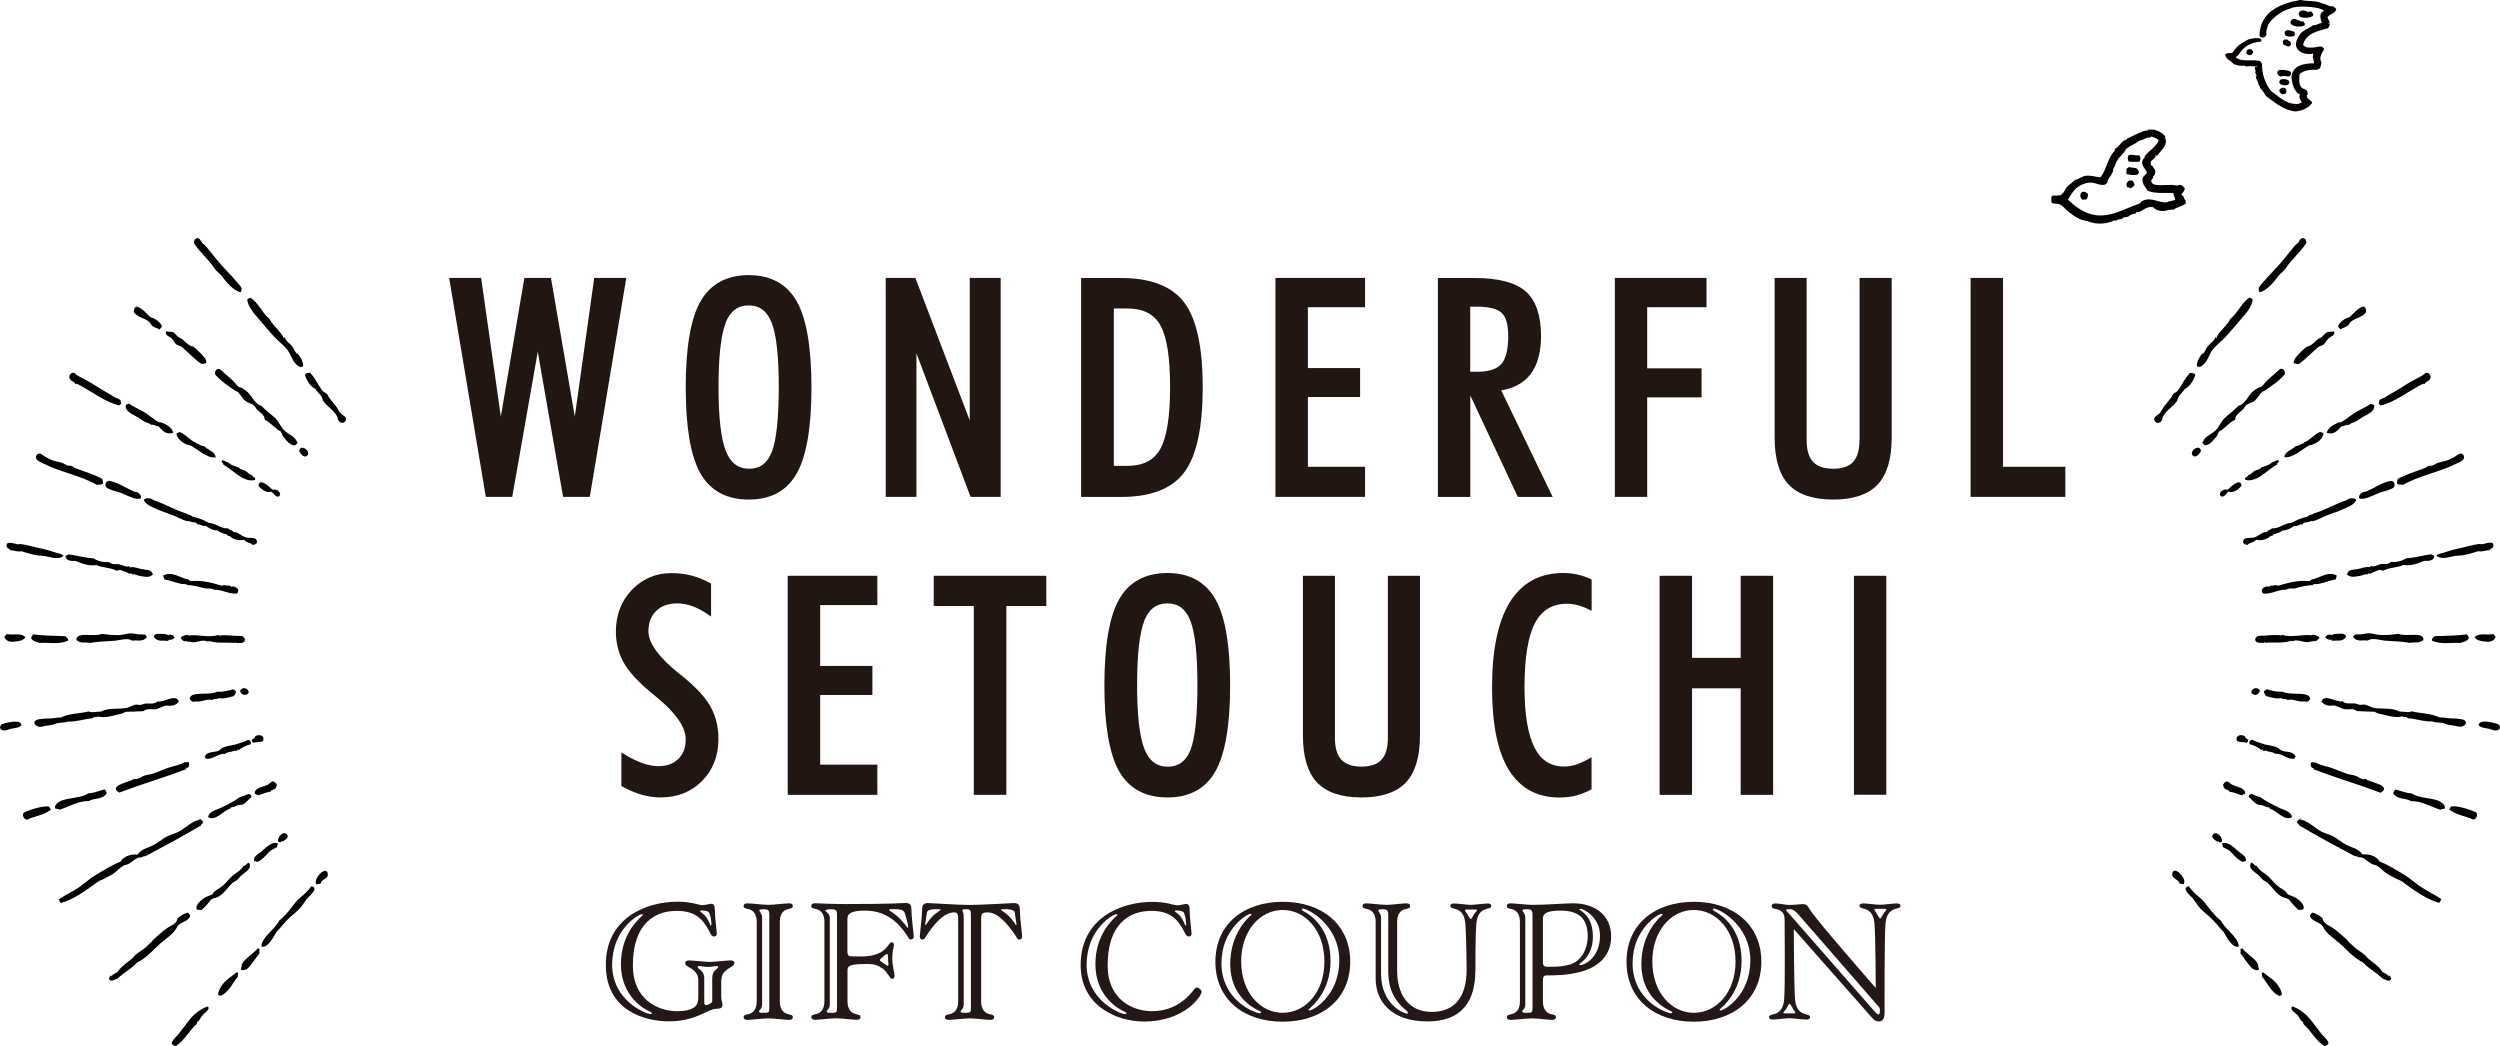 <?xml version="1.0" encoding="UTF-8"?>
<svg id="_レイヤー_2" data-name="レイヤー 2" xmlns="http://www.w3.org/2000/svg" viewBox="0 0 278.14 116.38">
  <defs>
    <style>
      .cls-1 {
        fill: #231815;
      }

      .cls-2 {
        fill: #221613;
      }

      .cls-3 {
        isolation: isolate;
      }

      .cls-4 {
        fill: #040000;
        fill-rule: evenodd;
      }
    </style>
  </defs>
  <g id="_レイヤー_1-2" data-name="レイヤー 1">
    <g>
      <g id="GIFT_COUPON" data-name="GIFT COUPON" class="cls-3">
        <g class="cls-3">
          <path class="cls-1" d="M80.24,109.06v1.83c0,.49.14.6.14.9,0,.36-.26.44-.65.44-1.01,0-2.22,1.4-5.32,1.4-2.85,0-7.01-1.3-7.01-6.28,0-5.27,4.54-7.03,7.97-7.03,1.65,0,2.34.38,2.76.38s.77-.15,1.01-.15.39.19.39.65c0,.87.22,2.42.22,2.7,0,.22-.17.29-.32.29-.26,0-.39-.32-.53-.6-.75-1.45-1.67-2.25-3.63-2.25-2.29,0-4.86,1.28-4.86,6.09,0,3.75,2.78,5.07,4.91,5.07,2.3,0,2.37-.92,2.37-1.6v-1.83c0-.68-.36-1.09-.97-1.42-.36-.19-.49-.32-.49-.51,0-.17.15-.29.41-.29.41,0,1.79.17,2.34.17s1.91-.17,2.32-.17c.26,0,.41.12.41.29,0,.19-.15.31-.49.51-.63.39-.96.73-.96,1.42ZM68.1,107.29c0,4.09,3.82,5.53,4.25,5.53.12,0,.17-.03.17-.1,0-.05-.05-.08-.15-.14-.63-.27-3.29-1.67-3.29-5.31,0-3.17,1.79-4.86,2.3-5.32.08-.09.14-.12.14-.17s-.03-.07-.12-.07c-.36,0-3.29,1.69-3.29,5.58ZM78.35,111.52c0,.19.07.31.19.31.24,0,.7-.26.7-.41v-2.61c0-.92.67-1.01.67-1.21,0-.07-.05-.12-.22-.12-.19,0-.58.1-.92.1s-.77-.1-1.01-.1c-.08,0-.14.03-.14.12,0,.26.73.29.73,1.23v2.7ZM78.16,101.29c-.15,0-.27.02-.27.07,0,.12.39.22.75.78.32.51.38.84.44.84.03,0,.07-.03.07-.15,0-.38-.12-1.13-.31-1.36-.08-.09-.46-.17-.68-.17Z"/>
          <path class="cls-1" d="M84.19,102.55c0-.68-.27-1.3-.97-1.42-.39-.07-.49-.15-.49-.34,0-.17.15-.29.41-.29.41,0,1.79.17,2.34.17s1.91-.17,2.32-.17c.26,0,.41.12.41.29,0,.19-.1.27-.49.34-.7.14-.96.73-.96,1.42v8.87c0,.68.26,1.28.96,1.42.39.07.49.15.49.34,0,.17-.15.29-.41.29-.41,0-1.77-.17-2.32-.17s-1.93.17-2.34.17c-.26,0-.41-.12-.41-.29,0-.19.1-.27.49-.34.7-.12.97-.73.97-1.42v-8.87ZM85.59,112.2v-10.39c0-.55-.09-.65-.7-.65-.31,0-.41.05-.41.14,0,.14.31.34.31.78v9.66c0,.55-.34.6-.34.8,0,.14.19.14.65.14.41,0,.49-.07.49-.48Z"/>
          <path class="cls-1" d="M94.28,102.17v3.67c0,.46.12.56.56.56,1.02,0,2.13.12,3.16-.46.77-.44.94-1.11,1.19-1.11.15,0,.27.1.27.29s-.19.65-.19,1.5.26,1.65.26,1.93c0,.22-.12.36-.27.36-.27,0-.51-.78-1.07-1.16-.56-.38-.96-.5-1.65-.5-1.94,0-2.25.17-2.25.68v3.48c0,.68.26,1.28.96,1.42.39.07.49.15.49.34,0,.17-.15.29-.41.29-.41,0-1.77-.17-2.32-.17s-1.93.17-2.34.17c-.26,0-.41-.12-.41-.29,0-.19.1-.27.49-.34.7-.12.97-.73.97-1.42v-8.87c0-.68-.27-1.28-.97-1.42-.44-.09-.49-.14-.49-.32,0-.24.17-.31.43-.31s1.64.09,3.36.09c5.56,0,6.28-.12,6.74-.12.43,0,.61.24.61.7,0,.87.26,2.75.26,3.02,0,.22-.14.34-.29.34-.26,0-.31-.22-.48-.48-.85-1.26-2.2-2.73-4.64-2.73-1.54,0-1.96.34-1.96.85ZM93.12,112.2v-10.39c0-.55-.09-.65-.7-.65-.31,0-.58.05-.58.14,0,.14.48.34.48.78v9.66c0,.55-.34.6-.34.8,0,.14.19.14.65.14.41,0,.49-.07.49-.48ZM98.27,106.42c-.17.15-.38.29-.38.39s.24.26.46.39c.17.12.34.24.38.24.07,0,.12-.03.12-.14s-.07-.61-.07-.99c0-.14-.03-.17-.09-.17-.08,0-.27.14-.43.27ZM100.15,102.24c.39.43.63.73.7.82.07.1.1.15.15.15.03,0,.05-.02.05-.08,0-.22-.24-1.09-.39-1.54-.15-.44-.63-.44-1.47-.44-.19,0-.26.03-.26.1,0,.12.6.32,1.21.99Z"/>
          <path class="cls-1" d="M103.1,104.05c-.17.26-.22.48-.48.48-.15,0-.29-.12-.29-.34,0-.27.26-2.15.26-3.02,0-.46.19-.7.61-.7s3.29.21,4.69.21,4.56-.21,4.96-.21.61.24.61.7c0,.87.26,2.75.26,3.02,0,.22-.14.34-.29.34-.26,0-.31-.22-.48-.48-.85-1.26-1.93-2.54-3.07-2.54-.53,0-.72.07-.72.72v9.19c0,.68.26,1.28.96,1.42.39.07.49.15.49.34,0,.17-.15.29-.41.29-.41,0-1.77-.17-2.32-.17s-1.93.17-2.34.17c-.26,0-.41-.12-.41-.29,0-.19.1-.27.5-.34.7-.12.97-.73.97-1.42v-9.19c0-.65-.17-.72-.44-.72-1.14,0-2.22,1.28-3.07,2.54ZM104.42,101.15c-.7,0-1.25.02-1.3.41-.05.48-.19,1.14-.19,1.25,0,.07.02.1.05.1s.07-.05.12-.14c.07-.1.22-.36.55-.72.53-.58.99-.72.99-.82,0-.05-.05-.08-.22-.08ZM108.02,112.2v-10.39c0-.55-.09-.65-.51-.65-.31,0-.44.03-.44.12,0,.14.15.12.15.8v9.66c0,.55-.34.6-.34.8,0,.14.19.14.65.14.41,0,.49-.07.49-.48ZM112.37,102.05c.32.36.48.61.55.72.05.09.09.14.12.14s.05-.03.05-.1c0-.1-.14-.77-.19-1.25-.05-.39-.6-.41-1.3-.41-.17,0-.22.03-.22.08,0,.1.46.24.99.82Z"/>
          <path class="cls-1" d="M132.35,101.2c0,.87.22,2.42.22,2.7,0,.22-.17.29-.32.29-.26,0-.39-.32-.53-.6-.75-1.45-1.67-2.25-3.63-2.25-2.29,0-4.86,1.28-4.86,6.09,0,3.75,2.78,5.07,4.91,5.07,3.46,0,4.71-2.64,4.95-2.64s.6.24.6.53-1.72,3.26-6.45,3.26c-2.85,0-7.01-1.64-7.01-6.28,0-5.27,4.54-7.03,7.97-7.03,1.65,0,2.34.38,2.76.38s.77-.15,1.01-.15.39.19.39.65ZM120.89,107.29c0,4.09,3.82,5.53,4.25,5.53.12,0,.17-.03.17-.1,0-.05-.05-.08-.15-.14-.63-.27-3.29-1.67-3.29-5.31,0-3.17,1.79-4.86,2.3-5.32.09-.09.14-.12.14-.17s-.03-.07-.12-.07c-.36,0-3.29,1.69-3.29,5.58ZM130.98,101.29c-.15,0-.27.02-.27.07,0,.12.39.22.75.78.32.51.38.84.44.84.03,0,.07-.03.07-.15,0-.38-.12-1.13-.31-1.36-.08-.09-.46-.17-.68-.17Z"/>
          <path class="cls-1" d="M142.71,100.33c4.32,0,7.51,2.49,7.51,6.67s-3.19,6.67-7.51,6.67-7.49-2.46-7.49-6.67,3.19-6.67,7.49-6.67ZM135.89,107.12c0,4.26,3.82,5.61,4.25,5.61.12,0,.17-.03.17-.1,0-.05-.05-.09-.15-.14-.63-.27-3.29-1.59-3.29-5.22,0-3.17,1.71-4.9,2.22-5.36.09-.09.14-.12.14-.17s-.03-.07-.12-.07c-.36,0-3.21,1.72-3.21,5.44ZM142.71,112.68c2.51,0,4.64-2.27,4.64-5.71s-2.13-5.73-4.64-5.73-4.62,2.29-4.62,5.73,2.13,5.71,4.62,5.71ZM149.01,106.9c0-4.09-3.58-5.82-4.06-5.82-.07,0-.12.03-.12.1,0,.05.05.12.15.17.87.44,3.05,1.93,3.05,5.56,0,3.17-1.79,4.81-2.3,5.27-.09.09-.14.12-.14.17s.03.07.12.07c.36,0,3.29-1.64,3.29-5.53Z"/>
          <path class="cls-1" d="M164.14,108.01c0,3.26-1.4,5.63-5.32,5.63-4.18,0-5.77-2.39-5.77-4.74v-6.35c0-.68-.27-1.3-.97-1.42-.39-.07-.49-.15-.49-.34,0-.17.15-.29.41-.29.41,0,1.71.17,2.25.17s1.83-.17,2.23-.17c.26,0,.41.12.41.29,0,.19-.1.27-.49.34-.7.14-.96.73-.96,1.42v5.44c0,2.58,1.21,4.59,3.84,4.59s3.89-1.76,3.89-4.67c0,0-.02-3.65-.14-5.13-.07-.78-.32-1.48-1.18-1.67-.44-.1-.49-.19-.49-.32,0-.19.15-.27.41-.27.51,0,1.42.15,1.88.15s1.35-.15,1.86-.15c.26,0,.41.09.41.27,0,.14-.05.22-.49.32-.85.19-1.11.89-1.18,1.67-.12,1.48-.1,4.81-.1,5.24ZM154.45,108.21v-6.4c0-.55-.09-.65-.7-.65-.31,0-.41.05-.41.14,0,.14.31.34.31.78v6.24c0,3.46,2.58,4.45,2.85,4.45.08,0,.14-.03.14-.12,0-.27-2.18-1.25-2.18-4.45ZM163.24,101.7c.24.39.29.55.39.55s.15-.19.38-.55c.12-.19.31-.34.31-.43,0-.07-.05-.08-.15-.08h-1.01c-.12,0-.17.03-.17.08,0,.09.15.26.26.43Z"/>
          <path class="cls-1" d="M171.66,109.1v2.32c0,.68.26,1.28.96,1.42.39.07.49.15.49.34,0,.17-.15.29-.41.29-.41,0-1.69-.17-2.23-.17s-2.01.17-2.42.17c-.26,0-.41-.12-.41-.29,0-.19.1-.27.49-.34.7-.12.97-.73.97-1.42v-8.87c0-.68-.27-1.3-.97-1.42-.39-.07-.49-.15-.49-.34,0-.17.15-.29.41-.29.41,0,1.88.17,2.42.17,1.72,0,3.39-.17,4.57-.17,2.41,0,4.21,1.31,4.21,3.7,0,2.03-1.31,3.39-3.48,3.94-1.4.36-2.61.38-3.72.38-.32,0-.39.2-.39.58ZM170.5,112.2v-10.39c0-.55-.09-.65-.7-.65-.31,0-.41.05-.41.14,0,.14.31.34.31.78v9.66c0,.55-.34.6-.34.8,0,.14.19.14.65.14.41,0,.49-.07.49-.48ZM171.66,107c0,.46.12.56.56.56,1.02,0,1.45,0,2.41-.24,1.16-.31,2.01-1.57,2.01-3.16,0-1.86-.87-2.85-3.02-2.85-1.54,0-1.96.34-1.96.85v4.83ZM175.72,101.18c0,.14,1.5.56,1.5,3.04,0,2.27-1.52,2.95-1.52,3.07,0,.05.05.09.14.09.34,0,2.17-.73,2.17-3.31,0-2.01-1.84-2.97-2.17-2.97-.08,0-.12.03-.12.09Z"/>
          <path class="cls-1" d="M188.45,100.33c4.32,0,7.51,2.49,7.51,6.67s-3.19,6.67-7.51,6.67-7.49-2.46-7.49-6.67,3.19-6.67,7.49-6.67ZM181.63,107.12c0,4.26,3.82,5.61,4.25,5.61.12,0,.17-.03.17-.1,0-.05-.05-.09-.15-.14-.63-.27-3.29-1.59-3.29-5.22,0-3.17,1.71-4.9,2.22-5.36.09-.09.14-.12.14-.17s-.03-.07-.12-.07c-.36,0-3.21,1.72-3.21,5.44ZM188.45,112.68c2.51,0,4.64-2.27,4.64-5.71s-2.13-5.73-4.64-5.73-4.62,2.29-4.62,5.73,2.13,5.71,4.62,5.71ZM194.74,106.9c0-4.09-3.58-5.82-4.06-5.82-.07,0-.12.03-.12.1,0,.05.05.12.15.17.87.44,3.05,1.93,3.05,5.56,0,3.17-1.79,4.81-2.3,5.27-.09.09-.14.12-.14.17s.03.07.12.07c.36,0,3.29-1.64,3.29-5.53Z"/>
          <path class="cls-1" d="M208.55,102.77c-.07-.78-.32-1.48-1.18-1.67-.44-.1-.49-.19-.49-.32,0-.19.15-.27.41-.27.51,0,1.42.15,1.88.15s1.35-.15,1.86-.15c.26,0,.41.09.41.27,0,.14-.05.22-.49.32-.85.19-1.11.89-1.18,1.67-.12,1.48-.1,8.85-.1,9.76,0,.39,0,1.11-.61,1.11-.44,0-.65-.26-.94-.58-.44-.49-8.55-9.69-8.55-9.69,0,0,.02,6.31.14,7.8.07.78.32,1.48,1.18,1.67.44.1.49.19.49.32,0,.19-.15.27-.41.27-.51,0-1.42-.15-1.88-.15s-1.35.15-1.86.15c-.26,0-.41-.09-.41-.27,0-.14.05-.22.5-.32.85-.19,1.11-.89,1.18-1.67.12-1.48.05-8.14.05-8.82s-.26-1.09-.96-1.21c-.39-.07-.49-.15-.49-.34,0-.17.15-.29.41-.29.41,0,1.19.17,1.55.17.73,0,1.07-.09,1.48-.09s.51.1.87.68c.75,1.19,7.28,8.65,7.28,8.65,0,0-.02-5.66-.14-7.15ZM199.49,112.24c-.24-.39-.29-.55-.39-.55s-.15.19-.38.55c-.12.19-.31.34-.31.43,0,.07.05.08.15.08h1.01c.12,0,.17-.03.17-.08,0-.09-.15-.26-.26-.43ZM199.14,101.76l9.28,10.61c.26.29.41.48.58.48.19,0,.15-.48.15-.58s-.14-.27-.14-.27c0,0-8.6-9.89-8.91-10.24-.36-.41-.65-.61-.97-.61s-.41,0-.41.1.2.27.41.51ZM208.79,101.63c.24.39.29.55.39.55s.15-.19.38-.55c.12-.19.31-.34.31-.43,0-.07-.05-.09-.15-.09h-1.01c-.12,0-.17.03-.17.09,0,.08.15.26.26.43Z"/>
        </g>
      </g>
      <g>
        <polygon class="cls-2" points="66.11 30.92 63.95 46.34 61.3 30.92 58.34 30.92 55.72 46.34 53.53 30.92 49.97 30.92 54.05 55.28 56.99 55.28 59.83 39.14 62.62 55.13 62.65 55.28 65.62 55.28 69.68 30.92 66.11 30.92"/>
        <path class="cls-2" d="M88.66,52.64c1.07-1.91,1.62-5.12,1.62-9.52s-.54-7.65-1.62-9.56c-1.09-1.95-2.9-2.95-5.36-2.95s-4.29,1-5.39,2.96c-1.08,1.93-1.62,5.14-1.62,9.55s.55,7.61,1.62,9.52c1.1,1.95,2.91,2.94,5.39,2.94s4.27-.99,5.36-2.94ZM80.72,35.92c.52-1.3,1.36-1.94,2.58-1.94s2.04.63,2.55,1.92c.53,1.33.79,3.74.79,7.15s-.26,5.93-.77,7.23c-.5,1.26-1.33,1.87-2.53,1.87s-2.07-.65-2.59-1.98c-.54-1.37-.81-3.76-.81-7.12s.27-5.79.8-7.13Z"/>
        <polygon class="cls-2" points="107.98 55.28 111.33 55.28 111.33 30.92 107.89 30.92 107.89 46.78 101.84 30.92 98.54 30.92 98.54 55.28 101.96 55.28 101.96 39.31 107.94 55.17 107.98 55.28"/>
        <path class="cls-2" d="M131.78,52.52c1.35-1.82,2.03-4.99,2.03-9.43s-.68-7.59-2.03-9.4c-1.36-1.83-3.73-2.76-7.04-2.76h-4.46v24.36h4.46c3.31,0,5.68-.93,7.04-2.77ZM129.09,49.95c-.71,1.26-1.91,1.88-3.68,1.88h-1.49v-17.51h1.49c1.77,0,2.98.61,3.69,1.87.72,1.28,1.08,3.59,1.08,6.87s-.37,5.61-1.09,6.89Z"/>
        <polygon class="cls-2" points="151.87 51.93 145.51 51.93 145.51 44.17 151.32 44.17 151.32 40.95 145.51 40.95 145.51 34.18 151.87 34.18 151.87 30.92 141.9 30.92 141.9 55.28 151.87 55.28 151.87 51.93"/>
        <path class="cls-2" d="M172.74,55.28l-5.72-11.85c1.42-.23,2.52-.83,3.26-1.8.78-1.02,1.17-2.45,1.17-4.26,0-2.29-.58-3.96-1.71-4.95-1.13-.99-3.04-1.49-5.67-1.49h-4.1v24.36h3.61v-11.29l5.29,11.29h3.88ZM164.39,41.36h-.82v-7.24h.72c1.37,0,2.31.23,2.79.7.48.46.72,1.32.72,2.55,0,1.5-.26,2.56-.77,3.13-.5.57-1.39.86-2.65.86Z"/>
        <polygon class="cls-2" points="189.31 40.98 183.26 40.98 183.26 34.18 189.86 34.18 189.86 30.92 179.66 30.92 179.66 55.28 183.26 55.28 183.26 44.21 189.31 44.21 189.31 40.98"/>
        <path class="cls-2" d="M206.88,48.97c0,1.1-.24,1.91-.71,2.42-.47.51-1.22.76-2.22.76s-1.76-.26-2.23-.76c-.48-.51-.72-1.32-.72-2.42v-18.05h-3.56v17.79c0,2.36.53,4.12,1.57,5.21,1.04,1.1,2.71,1.66,4.94,1.66s3.9-.56,4.94-1.66c1.04-1.1,1.57-2.85,1.57-5.21v-17.79h-3.57v18.05Z"/>
        <polygon class="cls-2" points="222.85 51.93 222.85 30.92 219.24 30.92 219.24 55.28 229.78 55.28 229.78 51.93 222.85 51.93"/>
        <path class="cls-2" d="M76.1,75.37c-.12-.09-.29-.22-.5-.39-2.3-1.84-3.46-3.44-3.46-4.75,0-.94.29-1.7.86-2.26.58-.56,1.36-.84,2.32-.84.56,0,1.13.1,1.71.31.58.21,1.18.53,1.79.96l.29.2v-3.68l-.1-.05c-.69-.38-1.4-.66-2.1-.84-.7-.18-1.44-.27-2.2-.27-1.74,0-3.22.63-4.41,1.86-1.18,1.24-1.78,2.8-1.78,4.65,0,1.27.3,2.44.88,3.47.58,1.02,1.6,2.13,3.03,3.31l.59.49c2.17,1.77,3.27,3.36,3.27,4.71,0,.91-.27,1.64-.82,2.18-.54.54-1.29.81-2.22.81-.55,0-1.14-.11-1.76-.33-.63-.22-1.33-.56-2.08-1.03l-.28-.17v3.74l.09.05c.74.41,1.47.72,2.18.92.7.2,1.41.3,2.09.3,1.87,0,3.43-.62,4.63-1.84,1.2-1.22,1.81-2.79,1.81-4.67,0-1.34-.3-2.55-.88-3.59-.58-1.03-1.57-2.12-2.96-3.25Z"/>
        <polygon class="cls-2" points="87.64 88.43 97.61 88.43 97.61 85.07 91.25 85.07 91.25 77.32 97.06 77.32 97.06 74.09 91.25 74.09 91.25 67.32 97.61 67.32 97.61 64.06 87.64 64.06 87.64 88.43"/>
        <polygon class="cls-2" points="103.88 67.42 108.34 67.42 108.34 88.43 111.96 88.43 111.96 67.42 116.41 67.42 116.41 64.06 103.88 64.06 103.88 67.42"/>
        <path class="cls-2" d="M129.88,63.75c-2.48,0-4.29,1-5.39,2.96-1.08,1.93-1.62,5.14-1.62,9.55s.55,7.61,1.62,9.52c1.1,1.95,2.91,2.94,5.39,2.94s4.27-.99,5.36-2.94c1.07-1.91,1.62-5.12,1.62-9.52s-.54-7.65-1.62-9.56c-1.09-1.95-2.9-2.95-5.36-2.95ZM127.3,69.07c.52-1.3,1.36-1.94,2.58-1.94s2.04.63,2.55,1.92c.53,1.33.79,3.74.79,7.15s-.26,5.93-.77,7.23c-.5,1.26-1.33,1.87-2.54,1.87s-2.07-.65-2.59-1.98c-.54-1.37-.81-3.76-.81-7.12s.27-5.79.8-7.13Z"/>
        <path class="cls-2" d="M154.41,82.11c0,1.1-.24,1.91-.72,2.42-.47.51-1.22.76-2.22.76s-1.76-.26-2.23-.76c-.48-.51-.72-1.32-.72-2.42v-18.05h-3.56v17.79c0,2.36.53,4.11,1.57,5.21,1.04,1.1,2.71,1.66,4.94,1.66s3.9-.56,4.94-1.66c1.04-1.1,1.57-2.85,1.57-5.21v-17.79h-3.57v18.05Z"/>
        <path class="cls-2" d="M175.51,63.92c-.5-.11-1.05-.17-1.62-.17-2.6,0-4.59,1.1-5.92,3.26-1.31,2.13-1.97,5.31-1.97,9.45s.62,7.14,1.85,9.17c1.25,2.05,3.15,3.1,5.66,3.1.62,0,1.22-.07,1.79-.21.56-.14,1.12-.36,1.67-.65l.1-.05v-3.58l-.27.16c-.52.3-1.02.52-1.46.67-.44.14-.88.21-1.31.21-1.51,0-2.59-.69-3.31-2.11-.73-1.44-1.11-3.7-1.11-6.73,0-3.24.39-5.63,1.16-7.11.76-1.45,1.94-2.16,3.6-2.16.35,0,.74.05,1.15.16.41.11.84.27,1.29.5l.27.13v-3.49l-.11-.05c-.46-.21-.95-.38-1.45-.49Z"/>
        <polygon class="cls-2" points="193.66 73.19 188.25 73.19 188.25 64.06 184.64 64.06 184.64 88.43 188.25 88.43 188.25 76.58 193.66 76.58 193.66 88.43 197.27 88.43 197.27 64.06 193.66 64.06 193.66 73.19"/>
        <rect class="cls-2" x="206.26" y="64.06" width="3.6" height="24.36"/>
      </g>
      <g>
        <path class="cls-4" d="M240.77,15.37c.07.07.07-.02.11-.07.36.84-.45,1.41-.85,1.98-.1.03-.11.03-.21,0,.07.25-.4.49-.56.74.04.21.07.34.03.47.04,0,.03-.07.04-.11.24.08.24.39.46.5.02.32-.05.73-.25.7.09.21-.15.36-.21.53,0,.18.12.23.18.36.52.21,1.25.11,2.05.1.24,0,.47.08.67.07.11,0,.25-.09.35-.07.23.04.37.28.5.39-.06.28-.18.48-.39.61.06.14.13.28.28.31-.07.26.35.4.18.78-.37.32-1.01.36-1.35.71-.16-.19-.24.06-.53-.03-.55.25-1.34.16-1.7-.28-.92-.19-1.26.65-1.9.53.05.07-.05.16-.11.18-.13.05-.3.03-.46.11-.15.07-.25.2-.39.24-.15.05-.31.02-.46.07-.04.01-.04.09-.07.11-.26.14-.59.07-.74.25-.09,0-.17,0-.18-.07-.06.11-.64.28-.85.32-.79.16-1.56.06-2.19-.21-.81-.07-1.49-.56-2.08-1.03-.38-.29-.63-.7-1.06-.85-.27-.09-.57.01-.85-.18.06-.13-.16-.68.18-.78.44.06.73-.03.99-.07-.02-.03-.07-.03-.07-.1.32-.05.37-.51.67-.82.3-.3.58-.44.84-.74.43-.08.75-.39,1.2-.46.56-.09,1.08.13,1.66.17.66-.86.81-2.23,1.59-2.97-.02-.11-.02-.07,0-.18.51-.25.76-.96,1.31-1.06.04,0,.03-.06.04-.1.59-.22,1.06-.57,1.69-.74.04-.02.08-.04.07-.1.21.04.38-.13.53-.04.05,0,.01-.11.07-.11.82-.12,1.49.26,1.91.75.01.13-.11.12-.15.21ZM239.25,15.23s.05.06,0,.07c-.58-.04-.7.28-1.24.35-.57.46-1.04.54-1.45.92-.12.11-.16.29-.28.42-.35.39-.64.66-.85,1.06-.05.1-.07.28-.14.43-.05.12-.18.26-.21.39,0,.03.02.15,0,.21-.12.35-.4.62-.56.95-.04.08-.02.2-.07.28-.36.6-1.23.01-1.84,0-.53-.01-1.28.31-1.66.67-.39.37-.59.78-.88,1.24.75.7,1.64,1.4,2.76,1.66.69.16,1.43.1,2.09-.07,1.1-.28,2.18-.86,3.14-1.17.05-.08.12-.14.18-.21.99-.65,1.91.2,2.86.07.16-.12.64-.15.92-.28-.06-.26-.17-.41-.22-.74-1.05-.05-1.98.09-2.83-.25-.24-.33-.69-.81-.6-1.34.05-.31.36-.41.49-.67-.11-.4-.58-.7-.53-1.24.03-.24.22-.35.28-.46.02-.03-.02-.12,0-.15.46-.58,1.36-1.12,1.56-1.77-.18-.21-.72-.43-.92-.39Z"/>
        <path class="cls-4" d="M238.02,17.28c.15.24.17.52-.04.71-.51.04-.71,0-1.13,0-.13-.17-.15-.36-.1-.64.28-.28.87.01,1.27-.07Z"/>
        <path class="cls-4" d="M236.82,18.54c.18.16.66.06.92.22.12.07.24.34.22.46-.1.43-1.02.22-1.41.14.1-.2-.04-.42.07-.6.06-.1.22-.05.21-.22Z"/>
        <path class="cls-4" d="M237.31,20.14c.06.14.12.28.18.42-.1.21-.35.39-.56.39-.05,0-.03-.08-.03-.14-.11-.05-.03.11-.14.07-.44-.34,0-1.02.56-.74Z"/>
        <path class="cls-4" d="M232.29,21.56c.03.29-.03.56-.28.67-.08-.12-.2.02-.28,0-.23-.08-.34-.42-.25-.67.14-.37.58-.24.81,0Z"/>
      </g>
      <g>
        <path class="cls-4" d="M255.32,3.92c-.25.23-.9.2-1.11-.03.06-.15-.04-.12-.06-.24.2-.5.63-.24,1.08-.12.05.12.12.2.09.39Z"/>
        <path class="cls-4" d="M250.68,5.69c.03.57-.79.6-.78.03.05,0,.06.04.12.03.04-.1-.1-.03-.06-.12.07-.15.26-.16.48-.15.11.04.11.19.24.21Z"/>
        <path class="cls-4" d="M250.89,7.44c.12.03.19.04.27-.03-.3,0-.85-.13-1.17,0-.09-.05-.22-.06-.3-.12-.47.09-.8-.03-1.2-.18-.28-.37-.83-.48-.94-1.02.13-.19.45-.2.78-.18.33-.48.68-.91,1.27-1.21.22-.11.39-.26.6-.33.35-.11,1.34-.27,1.42.12-.04.05-.09.09-.12.15-.92.06-1.61.4-2.11.99-.21.24-.34.57-.67.72.57.61,1.94.21,2.74.45.05.12.13.21.21.3-.06,1.13.42,2.4,1.08,3.1.88.59,1.6,1.46,2.98,1.36.09,0,.11-.07.15-.12.06.06.14.01.21,0-.09-.25-.39-.58-.21-.91-.66-.36-.87-1.16-.94-1.99.15-1.29,1.4-1.49,2.5-1.5.06-.35-.26-.68-.06-.96-.03-.07-.08-.13-.15-.15-.05.02-.02.07.03.06-.9.15-2.12-.3-1.75-1.48.05-.15.28-.58.39-.72.32-.39.86-.62,1.32-.88.05,0,.07-.05.06-.12.33.11.64-.19,1.05-.24-.21-.48-.33-1.2.27-1.33-.46-.35-1.11-.39-1.62-.45-.56-.06-1.4-.05-1.84.06-.31.08-.56.22-.93.33-.07.02-.19.08-.3.15-.6.35-1.51,1.07-1.66,1.72-.03.16-.11.35-.12.51,0,.11.06.2.03.3-.08.34-.62.54-.78.09.08-2.62,2.27-3.52,4.55-3.94.58.14,1.32.1,1.93.21.2.04.43.17.63.21.29.06.49.21.75.27.12.03.23,0,.33.03.1.03.16.19.27.15-.03.11.06.1.09.15-.14.55-.71.49-.96.9,0,.21.17.34.21.6.03.11-.13.03-.15.09,0,.07.13,0,.18.03-.03.21-.09.39-.21.51-1.15.34-2.47.55-2.77,1.87.35.35.68.29,1.17.27.51-.01.83-.31,1.15.12,0,.04,0,.05.03.06-.22.45-.64.9-.3,1.5-.08.21-.04.53-.24.69-.07.05-.17-.02-.18.12-.63-.03-1.48-.03-2.02.48-.03.43-.11,1.15.21,1.48.18.18.51.19.66.42-.04.21.02.11.06.3-.4.51.37.63.48.99-.39.58-1.11.88-1.84.96-1.37-.12-2.3-1.01-3.28-1.69-.2-.34-.42-.66-.69-.93.03-.08-.09-.14,0-.18,0-.06-.11-.03-.12-.09-.06-.23-.19-.6-.33-.84-.04-.17.07-.19.09-.3-.1-.06-.11.15-.12,0,.14-.07-.07-.22-.06-.36,0-.01.09-.12.09-.12,0-.06-.07,0-.09-.06-.05-.12,0-.3-.03-.42Z"/>
        <path class="cls-4" d="M257.37,1.56c.02.1-.06.11-.03.21-.38.22-.89.28-1.45.12-.11-.11-.06-.29-.18-.33.08-.28.27-.42.61-.39.18.01.35.16.51.15.06,0,.18-.08.24-.06.18.04.2.23.3.3Z"/>
        <path class="cls-4" d="M256.4,2.8c-.23.26-1.63.23-1.57-.36,0-.11.18-.28.24-.3.39-.16.85.34,1.18.24.07.12.25.23.15.42Z"/>
        <path class="cls-4" d="M254.26,4.39c.07.02.21,0,.3.03.01,0-.01.09,0,.09.04.03.13.02.18.06.18.16.25.57-.15.6-.18.01-.25-.16-.48-.15-.21-.17-.18-.61.15-.63Z"/>
        <path class="cls-4" d="M254.74,8.49c-.22.04-.52-.05-.84-.03-.04,0-.09.07-.12.06-.35-.05-.6-.48-.27-.69.21-.14,1.03-.01,1.23.09.24.12.2.34,0,.57Z"/>
        <path class="cls-4" d="M253.72,8.85c.27-.1,1.06-.07.99.36-.08.51-1.57.29-.99-.36Z"/>
        <path class="cls-4" d="M253.96,10.51c-.12-.06-.26-.1-.24-.21-.07.13-.09-.03-.03-.09-.04,0-.05,0-.06.03-.15-.3.16-.51.48-.48.4.1.32.82-.06.69-.04.01-.05.05-.09.06Z"/>
      </g>
      <path class="cls-4" d="M16.91,36.22c-.1-.1-.15-.25-.26-.36-.49-.5-1.42-.53-1.77-1.17.05-.2-.01-.41.29-.58.66.12,1.09.78,1.6,1.21.44.05,1.17.57,1.25,1.03-.12.1-.18.21-.26.32-.27-.18-.63-.23-.86-.44ZM33.92,41.69c.14.55.63,1.37,1.21,1.6.11.28.48.54.64.82.1.17.1.4.24.57.47.62,1.22,1.03,1.51,1.68.06.14.06.35.15.46.28.37.77.26.83-.17,0-.33-.42-.46-.67-.74-.15-.16-.23-.42-.37-.61-.25-.34-.57-.69-.81-1.02-.13-.18-.16-.34-.3-.47-.16-.14-.38-.2-.54-.42-.45-.6-.78-1.42-1.33-1.93-.21.03-.37-.03-.55.22ZM33.28,50.18c.11.26.51.75.82.57.7-.41-.68-1.51-.82-.57ZM30.21,54.7c.25.21.53.72.82.51.44-.3-.27-.94-.7-.71-.45-.44-1.52-1.4-1.57-.42.46.47.93.79,1.45.62ZM26.71,76.88c.17.47.65.58.95.21.06-.56-.76-.74-.95-.21ZM28.01,82.32c0,.15.04.21.18.33.36-.17.7,0,1.07-.22.24-.6-.42-.79-.87-.52,0,.2-.18.22-.38.41ZM21.56,27.02c.7,1.11,1.64,1.81,2.31,2.85.21.33.61.58.8.83.41.56,1.26,1.65,2.11,1.81.25-.46-.01-.65-.43-1.14-.73-.87-1.49-1.56-2.33-2.59-.44-.54-.83-1.06-1.14-1.41-.13-.15-.32-.25-.39-.35-.16-.21-.32-.69-.7-.48-.2.11-.2.39-.22.48ZM13.26,45.11c.08-.06.15-.13.22-.19-.02-.12-.05-.23-.05-.35-.2-.24-.51-.26-.76-.43-.28-.2-.6-.36-.97-.58-.31-.19-.71-.42-1-.61-.76-.5-1.54-.85-2.13-1.21-.17-.1-.24-.25-.37-.27-.27-.04-.49.22-.49.46,0,.46.59.5.69.82.04,0,.09-.02.14-.07,1.57.79,3.19,2.09,4.71,2.42ZM11.44,53.81c.07-.17-.04-.35-.06-.53-.92-.51-2.02-.82-3-1.2-.16-.06-.29-.19-.45-.25-.13-.04-.29,0-.42-.04-.19-.06-.38-.22-.58-.29-.4-.13-.85-.18-1.21-.34-.41-.17-.82-.42-1.2-.68-.41-.13-.65.32-.45.62.14.21.53.35.8.49,1.86.95,4.11,1.31,5.9,2.35.22-.06.44.05.67-.13ZM18.46,36.9c-.1.43.35.5.59.71.25.21.36.56.65.76.12.08.3.09.43.17.2.13.46.4.71.61.49.41,1.09,1.09,1.62,1.35.17-.06.33,0,.51-.14-.02-.4-.29-.7-.67-1.08-.23-.23-.54-.53-.78-.7-.11-.07-.22-.05-.33-.11-.34-.17-.59-.48-.91-.74-.15-.11-.34-.16-.47-.27-.22-.18-.34-.41-.56-.5-.26-.1-.49,0-.73-.11l-.06.05ZM13.99,45.11c-.1.7.84,1,1.36,1.33.27.17.54.39.75.48.15.07.57.19.73.35.28-.09.53.18.8.15.61.7.9.91,1.64.74-.09-.58-.78-.96-1.32-1.16-.08-.03-.18.01-.26-.03-.55-.26-1.06-.75-1.49-1.02-.62-.38-1.29-.66-1.86-1.05-.12.09-.23.04-.36.2ZM27.51,33.34c.1.95.98,1.77,1.58,2.5.41.51.9,1.04,1.36,1.56.54.61,1.35,1.16,1.71,1.8.35.61.53,1.37,1.3,1.66.09-.12.16.01.25-.11.06-.33-.18-.95-.59-1.39-.04-.04-.11-.01-.11-.01-.25-.31-.34-.66-.55-.88-.33-.35-.76-.6-.78-1.04-.04.08-.01.16-.1.23-.24-.72-1.19-1.36-1.6-2.19-.86-.7-1.27-1.87-2.14-2.36-.03.09-.22.07-.34.23ZM7.07,61.85c-.17-.25-.54-.26-.83-.36-.57-.2-1.16-.37-1.78-.49-.69-.14-1.44-.38-2.14-.47-.14-.02-.29.04-.42.02-.18-.03-1.32-.47-1.16.24.06.23.36.29.41.43.42,0,.82.21,1.25.11.65.2,1.46.48,2.22.5.78.02,1.7.56,2.44.03ZM32.83,49.54c.11-.09.18-.14.29-.29-.13-.12-.17-.32-.28-.44-.33-.36-.84-.57-1.21-.92-.4-.37-.59-.97-1.01-1.37-.47-.45-1.09-.88-1.56-1.39-.69-.14-.98-1.02-1.53-1.52-.15-.14-.41-.33-.62-.45-.14-.08-.3-.06-.43-.17-.13-.11-.22-.27-.34-.4-.49-.53-1.06-.95-1.68-1.53-.38-.12-.64.29-.5.62.68.8,1.44,1.24,2.16,1.76.11.08.27.11.38.21.29.28.45.67.81.96.32.25.72.27,1,.55.11.11.17.28.28.4.32.32.84.55.87,1.15.51.23.98.75,1.48,1.13.12.08.23.09.32.21.13.16.1.34.25.52.34.42.78,1.01,1.31.98ZM23.99,50.89c-.06-.68-.8-.76-1.24-1.23-.24-.02-.6-.17-.74-.3-.06-.03-.05.04-.08.07-.09-.06-.02-.11-.09-.16-.65-.22-1.13-.91-1.84-1.21-.13.11-.25.05-.38.18.09.71,1.01,1.27,1.59,1.32.92.53,1.81,1.42,2.78,1.34ZM15.69,55.41c.02-.22-.06-.43-.36-.61-.14-.08-.34-.07-.51-.15-.9-.4-1.82-1.06-2.72-1.15-.36.06-.48.46-.25.74.07.09.5.26.71.33.24.07.53.13.85.25.46.18.83.38,1.27.53.33.11.71.24,1.02.06ZM7.28,61.87c.08.6.75.54,1.14.54.73.32,1.45.57,2.33.46.74.35,1.51.23,2.23.64.13-.15.26.06.32-.13.28.11.55.2.84.31.11.04.26.15.33.16.04,0,.09-.08.13-.07.06.01.11.12.17.15.01,0,.15-.07.22-.03.28.14,1.05.29,1.39.28.22,0,.38-.06.62-.24-.07-.6-.67-.51-1.26-.63-.51-.1-.85-.29-1.28-.19-.04-.05-.08-.1-.12-.14-.37.16-.69-.12-1.03-.19-.38-.08-.86.09-1.19-.26-.58.04-1.15-.05-1.7-.41-.97-.05-1.91-.33-2.8-.45-.13.15-.24.1-.36.2ZM16,55.59c.12.53.98.85,1.48,1.07.61.27,1.11.42,1.71.65.53.2,1.09.53,1.65.69.07-.03.12.04.19-.06.26.22.55.12.82.23.09.06.02.11.09.17.33-.06.62.28.96.16.42.35.87.51,1.32.53.4.33.69.28,1.07.46.11.06-.07.1.04.16.09-.15.15.07.24,0,.42.44,1.13.51,1.59.4.22.37.67.26.93.57.16-.02.31-.01.49-.22.09-.75-.74-.48-1.19-.6-.56-.15-.98-.69-1.42-.6-.18-.29-.4-.19-.59-.42-.79.07-1.36-.58-2.16-.61-.59-.35-1.2-.55-1.81-.7-.22-.23-.46-.15-.68-.35-1.2-.33-2.36-1.06-3.61-1.46-.28-.21-.72-.35-1.12-.07ZM.49,70.89c.24.58.85.55,1.41.46.42-.07.66-.1.93-.45-.48-.54-1.38-.2-2.05-.36-.16.11-.25.22-.29.35ZM24.79,51.66c1.19.64,2.31,2.09,3.59,1.73-.02-.05-.01-.09.04-.13-.13-.23-.34-.17-.38-.4-.3-.04-.44-.28-.65-.42-.21-.14-.46-.17-.66-.27-.08-.04-.12-.14-.19-.17-.33-.14-.79-.18-1.16-.57-.23.02-.43-.26-.66-.21-.24.21.33.44.09.46ZM4.43,71.53c1.03-.07,2.03.2,3.1-.23.16-.2-.09-.34-.25-.52-1.19-.04-2.38-.05-3.56-.2-.73.6.36.86.71.95ZM8.53,71.23c.48.41,1.02.17,1.52.31.86-.2,1.89-.17,2.79-.26.6-.06,1.31-.35,1.89,0,.52-.11,1.14.2,1.61-.39-.16-.43-.44-.27-.89-.31-.29-.02-.69-.15-1.02-.11-.39.04-.78.17-1.2.19-.68.02-1.35-.07-1.91-.13-.6.24-1.74.04-2.3.14-.29.05-.61.26-.5.57ZM18.16,64.03c.01.14.09.28.12.43.66.12,1.28.38,1.93.51.21.04.47-.06.65.13.68,0,1.35.21,2.02.38.32-.02.63-.03.94.13.86-.04,1.67.52,2.54.43.44-.48-.22-.92-.65-.76-.07-.08-.15-.08-.22-.15-.27.11-.51-.14-.8.04-1.14-.35-2.29-.65-3.48-.51-.08-.06-.17-.11-.25-.18-.93-.17-1.81-.98-2.8-.45ZM0,80.99c.29.54.88.16,1.28.08.44-.09.85-.08,1.11-.4-.09-.71-1.74-.26-2.2-.09-.14.06-.16.28-.19.4ZM7.58,80.27c.78.08,1.83-.3,2.71-.35.13-.25.39-.04.6-.21.89.24,1.84-.16,2.76-.34.07-.11.26-.05.25-.17.68-.01,1.37-.05,2.06-.08.39-.34.87-.17,1.28-.2.45-.05.81-.36,1.3-.42.42.06,1.05.04,1.36-.47-.41-.9-1.65.19-2.34-.01-.36.35-.91.23-1.33.25-.21.02-.43.13-.64.16-.15.01-.28-.05-.42-.04-.35.02-.7.28-1.05.36-.95.2-2.01-.06-2.93.43-.44-.04-.91.16-1.34-.03-1.04.26-2.05.2-3.11.68-.36-.03-.81.11-1.22.1-.3,0-1.21.04-1.46.17-.53.26-.09.71.31.76.21.03.45-.06.77-.12.42-.07.59-.04.99-.2.51-.21.99-.08,1.47-.27ZM18.79,71.16c.13.06.38.03.62-.19.03-.31-.54-.46-.69-.29-.2-.19-.86-.16-1.25-.16-.15,0-.36.17-.34.34.38.62,1.03.34,1.54.45.07-.04.11-.09.12-.14ZM23.22,71.3c.86.31,1.99.15,2.95.23.07-.04,0-.09.03-.13.04.05.02.09.07.14.34-.03.99.13.98-.44-.2-.37-.36-.35-.68-.35-.64.01-1.52-.16-2.2-.03-.05.02-.02-.05-.07-.08-1.1.35-2.15-.07-3.29.06-.06,0-.13-.07-.2-.07-.23.04-.57.13-.73.33.09.12.24.33.44.4.02.01.16-.06.21-.03.15.07.07.05.23.05.17,0,.43.09.6.08.39-.03.81-.22,1.2-.18.17.01.42.2.47.04ZM5.67,90.07c-.14-.12-.15-.22-.18-.33-.64-.13-2.07.3-2.76.63-.37.18-.1.84.3.82.83-.41,1.72-.43,2.65-1.12ZM6.13,89.92c.15.13.33.02.48.17,1.01-.32,2.2-1.02,3.26-.96.67-.41,1.49-.11,2.02-.88-.09-.16-.09-.32-.26-.42-.58.12-1.19.43-1.77.42-.91.58-2.14.46-3.07.85-.29.12-.74.46-.67.81ZM21.1,77.69c.09.31.36.48.63.34.62.14,1.29-.33,1.9-.15.25-.22.46-.01.7-.21.53.12,1.1-.08,1.65-.22.19-.17.26-.35.28-.53-.1-.09-.2-.11-.3-.24-.59.17-1.18.32-1.76.27-.69.34-1.9.12-2.71.35-.18.05-.32.2-.4.39ZM20.7,85.43c.37.08.4-.5.29-.64-.15-.06-.32.08-.48.01-.53.34-1.16.41-1.76.61-.59.2-1.18.48-1.77.67-.31.1-.66.11-.97.23-.35.13-.67.47-1.08.33-.37.37-3.02.72-1.66,1.54,2.47-.94,4.85-1.62,7.37-2.58.08-.05.12-.11.05-.18ZM22.75,84.19c.1.08.09.14.14.22.78.14,1.37-.62,2.12-.53.36-.28.82-.19,1.08-.38.1.07.21.02.31.03.11-.05-.04-.12,0-.18.06-.06.1.09.15.12.35-.31.89-.56,1.29-.65.2-.23-.02-.5-.27-.5-.36.2-.68.26-1.06.41-.57.22-1.24.2-1.77.48-.15.08-.27.23-.42.31-.47.23-1.25.01-1.56.68ZM6.52,100.05c.13.14.07.27.25.41,1.37-.35,2.84-1.42,4.15-2.38.19-.14.52-.21.79-.38.28-.17.58-.29.8-.43.42-.27.74-.67,1.16-.92.17-.11.43-.13.62-.23.53-.29.92-.81,1.43-.72.16-.09.31-.17.46-.14,2.16-1.16,4.03-2.14,6.21-3.44-.08-.12.22-.21.21-.32-.04-.25-.21-.2-.38-.45-.07.06.07.17-.06.15-.92.22-1.51.94-2.38,1.38-.41.2-.93.3-1.37.57-.43.26-.84.61-1.31.86-.68.35-1.35.41-1.8,1.08-.59-.09-1.5.1-1.91.78-.9.34-2.04,1.05-2.92,1.59-.47.28-1.03.79-1.57,1.18-.77.55-1.62.9-2.38,1.43ZM27.97,88.65s-.04-.09-.01-.13c-.08-.17-.19-.08-.27-.21-.34.16-.69.28-1.03.39-.65.48-1.44.88-2.21,1.23-.42.19-1.26.4-1.29.99.85.48,1.68-.75,2.45-.95.06-.03.04-.07,0-.1.02-.02.22-.04.51-.14.13-.04.23-.11.36-.15.14-.04.35,0,.48-.06.38-.16.69-.56,1.02-.86ZM28.34,88.29c.1.12.21.03.3.18.33-.02.49-.14.97-.29.19-.05.38-.06.48-.11.05-.03.08-.13.12-.15.1-.05.3-.04.47-.25.08-.1.06-.23.13-.35-.09-.15-.23-.39-.47-.38-.14,0-.37.26-.53.35-.55.29-1.48.31-1.48,1ZM12.44,108.62c-.08.06,0-.08-.09-.11-.12.13-.22.24-.22.43.32.38.57,0,.9-.03.89-.82,1.63-1.14,2.2-1.81.88-.43,1.6-1.16,2.28-1.83.79-.78,1.84-1.31,2.24-2.23.38-.51,1.06-.43,1.41-1.09-.03-.18-.07-.26-.25-.42-.41.13-.7.23-1.16.64-.07.64-.74.78-1.22,1.13-.44.31-1,.81-1.47,1.24-.11.11-.2.28-.32.37-.12.09-.17.11-.31.27-.56.61-1.36.88-1.67,1.41-.61.51-1.25.89-1.68,1.56-.16.09-.56.24-.62.42-.03.02-.02.03,0,.05ZM21.91,101.18c.16.07.33.05.49.07.54-.42.8-.83,1.07-1.15.2-.17.49-.17.76-.3.62-.3,1.06-1.01,1.58-1.52.16-.16.38-.23.56-.37.16-.12.29-.34.46-.49.54-.49,1.26-.77.86-1.45-.2.04-.42.42-.61.37-.3.58-.99.83-1.45,1.32-.35.36-.61.73-1.12,1.09-.31.22-.71.37-.87.74-.17.12-.53.19-.85.38-.53.32-1.14.93-.87,1.32ZM31.34,93.57c0-.12.04.04.07.08.42-.26.81-.54.49-.85-.38-.38-1.06.33-.96.81.1.14.36.14.4-.04ZM28.3,95.83c.11.07.13-.16.26.08.55-.17,1.02-.74,1.38-1.12.38-.39.53-.29.92-.58-.1-.14.09-.25.06-.39-.72-.21-1.29.46-1.84.92-.41.34-.96.58-.78,1.09ZM35.24,98.42c.06-.12.34-.06.43-.12.07-.04,0-.12.07-.2.14-.18.58-.4.68-.57.07-.13.06-.46-.03-.55-.43-.46-1.63.96-1.15,1.45ZM29.07,105.31c.71.22,1.36-1.06,1.67-1.6.46-.46.96-1.16,1.62-1.75.35-.32.63-.49.99-.89.38-.41.64-.93.92-1.21.26-.26,1.24-1.1.35-1.26-.26.44-.75.88-1.3,1.34-.17.14-.33.32-.46.48-.5.63-1.08,1.45-1.8,2.01-.58,1.12-1.9,1.76-1.99,2.88ZM24.26,110.63c.1.18.22.11.32.16.91-.44,1.28-1.42,1.89-2.13-.04-.16.07-.31-.01-.48-.25,0-.4.23-.61.37-.78.52-1.49,1.26-1.59,2.08ZM26.78,107.82c.24.27.44.01.66.03.69-.65.91-1.16,1.44-1.8-.05-.15-.04-.3,0-.44-.06-.1-.14,0-.2-.12-.41.56-1.4,1.12-1.72,1.69-.13.23-.03.44-.19.65ZM19.56,116.38c1.02-.68,1.39-1.59,2.28-2.41.09-.09.06-.19.1-.28.29-.15.35-.46.57-.71.33-.39.87-.6.64-1.02-.67.2-1.48.75-2.1,1.53-.48.6-.91,1.23-1.27,1.65-.36.43-1.18,1.06-.21,1.24Z"/>
      <path class="cls-4" d="M260.38,36.66c-.08-.11-.14-.22-.26-.32.08-.46.82-.98,1.25-1.03.51-.43.95-1.09,1.6-1.21.3.17.23.38.29.58-.34.64-1.28.67-1.77,1.17-.11.11-.15.27-.26.36-.24.21-.59.26-.86.44ZM243.68,41.47c-.56.51-.89,1.32-1.33,1.93-.16.22-.39.27-.54.42-.14.13-.16.29-.3.47-.24.32-.55.68-.81,1.02-.14.19-.22.45-.37.61-.25.28-.67.42-.67.74.06.43.55.53.83.17.08-.12.08-.32.15-.46.29-.65,1.04-1.06,1.51-1.68.14-.18.14-.4.24-.57.16-.28.53-.53.64-.82.58-.23,1.06-1.05,1.21-1.6-.17-.24-.33-.18-.55-.22ZM244.05,50.75c.31.18.71-.31.82-.57-.14-.94-1.52.16-.82.57ZM249.38,54.08c-.05-.98-1.11-.02-1.57.42-.43-.22-1.14.42-.7.71.29.2.58-.31.82-.51.52.17.99-.15,1.45-.62ZM250.48,77.09c.3.37.78.26.95-.21-.2-.54-1.01-.35-.95.21ZM249.75,81.91c-.45-.27-1.11-.08-.87.52.37.22.7.06,1.07.22.14-.12.18-.18.18-.33-.19-.19-.38-.22-.38-.41ZM256.37,26.54c-.38-.21-.54.27-.7.48-.07.09-.26.19-.39.35-.31.36-.7.88-1.14,1.41-.84,1.03-1.6,1.72-2.33,2.59-.42.5-.68.68-.43,1.14.85-.16,1.7-1.25,2.11-1.81.18-.26.59-.5.8-.83.67-1.05,1.6-1.74,2.31-2.85-.02-.09-.02-.37-.22-.48ZM269.59,42.68s.09.07.14.07c.11-.32.69-.36.69-.82,0-.24-.21-.49-.49-.46-.13.02-.2.17-.37.27-.59.35-1.37.7-2.13,1.21-.29.19-.69.43-1,.61-.37.23-.7.38-.97.58-.24.17-.56.19-.76.43,0,.12-.03.23-.05.35.08.06.15.13.22.19,1.52-.33,3.14-1.63,4.71-2.42ZM267.37,53.94c1.79-1.04,4.04-1.4,5.9-2.35.27-.14.67-.28.8-.49.2-.3-.04-.75-.45-.62-.38.26-.79.51-1.2.68-.36.15-.81.21-1.21.34-.2.07-.39.23-.58.29-.13.04-.29,0-.42.04-.16.05-.29.19-.45.25-.98.38-2.08.69-3,1.2-.02.18-.13.36-.06.53.23.18.44.07.67.13ZM259.63,36.86c-.24.1-.46,0-.73.11-.23.09-.34.31-.56.5-.14.12-.33.16-.47.27-.32.25-.57.57-.91.74-.11.06-.23.03-.33.11-.24.17-.55.47-.78.7-.38.38-.65.69-.67,1.08.18.14.34.08.51.14.53-.26,1.13-.94,1.62-1.35.25-.21.51-.49.71-.61.13-.08.32-.09.43-.17.29-.2.39-.56.65-.76.25-.2.69-.28.59-.71l-.06-.05ZM263.79,44.91c-.57.39-1.24.67-1.86,1.05-.44.27-.94.75-1.49,1.02-.08.04-.18,0-.26.03-.53.2-1.22.59-1.32,1.16.74.16,1.03-.05,1.64-.74.28.03.53-.23.8-.15.16-.17.58-.28.73-.35.21-.09.48-.31.75-.48.52-.33,1.46-.62,1.36-1.33-.13-.16-.24-.12-.36-.2ZM250.3,33.1c-.87.49-1.28,1.66-2.14,2.36-.41.82-1.36,1.47-1.6,2.19-.09-.07-.06-.15-.1-.23-.02.44-.45.69-.78,1.04-.21.22-.3.57-.55.88,0,0-.07-.03-.11.01-.41.44-.65,1.05-.59,1.39.09.13.15-.01.25.11.77-.29.96-1.05,1.3-1.66.37-.64,1.17-1.19,1.71-1.8.46-.52.95-1.06,1.36-1.56.59-.73,1.48-1.55,1.58-2.5-.12-.17-.31-.15-.34-.23ZM273.51,61.82c.76-.02,1.57-.3,2.22-.5.43.1.83-.11,1.25-.11.05-.14.36-.2.41-.43.17-.71-.98-.27-1.16-.24-.13.02-.28-.03-.42-.02-.7.09-1.45.33-2.14.47-.61.12-1.2.3-1.78.49-.29.1-.66.11-.83.36.74.53,1.66,0,2.44-.03ZM246.62,48.56c.14-.18.12-.36.25-.52.09-.12.21-.13.32-.21.5-.38.97-.9,1.48-1.13.04-.6.55-.83.87-1.15.12-.12.18-.29.28-.4.29-.29.68-.3,1-.55.36-.29.52-.68.81-.96.1-.1.27-.13.38-.21.72-.52,1.48-.96,2.16-1.76.15-.33-.11-.74-.5-.62-.63.59-1.19,1-1.68,1.53-.12.13-.2.29-.34.4-.13.11-.29.09-.43.17-.21.12-.47.31-.62.45-.55.51-.83,1.38-1.53,1.52-.48.52-1.1.94-1.56,1.39-.42.41-.62,1.01-1.01,1.37-.37.35-.88.56-1.21.92-.11.12-.15.33-.28.44.11.15.18.2.29.29.53.03.97-.56,1.31-.98ZM256.93,49.54c.59-.05,1.5-.61,1.59-1.32-.13-.13-.25-.07-.38-.18-.71.3-1.19.99-1.84,1.21-.07.06,0,.1-.09.16-.03-.03-.02-.1-.08-.07-.14.13-.5.28-.74.3-.44.47-1.18.55-1.24,1.23.97.08,1.86-.81,2.78-1.34ZM263.47,55.35c.45-.15.82-.35,1.27-.53.32-.12.61-.18.85-.25.21-.07.64-.24.71-.33.23-.28.11-.68-.25-.74-.89.1-1.81.75-2.72,1.15-.17.08-.38.07-.51.15-.3.18-.39.39-.36.61.3.18.68.05,1.02-.06ZM270.5,61.66c-.89.12-1.83.4-2.8.45-.55.36-1.12.45-1.7.41-.33.35-.82.18-1.19.26-.34.08-.66.35-1.03.19-.04.05-.08.09-.12.14-.42-.11-.76.08-1.28.19-.59.12-1.18.03-1.26.63.24.17.4.23.62.24.34,0,1.12-.13,1.39-.28.07-.03.2.04.22.03.07-.02.11-.13.17-.15.04,0,.09.07.13.07.07,0,.22-.12.33-.16.29-.11.57-.2.84-.31.06.19.19-.02.32.13.73-.41,1.5-.29,2.23-.64.88.11,1.6-.14,2.33-.46.38,0,1.06.06,1.14-.54-.12-.11-.23-.06-.36-.2ZM261.03,55.66c-1.25.41-2.41,1.13-3.61,1.46-.22.19-.46.11-.68.35-.61.15-1.22.36-1.81.7-.79.02-1.37.68-2.16.61-.19.22-.41.13-.59.42-.44-.09-.86.45-1.42.6-.44.12-1.28-.15-1.19.6.18.21.33.2.49.22.25-.31.7-.21.93-.57.46.11,1.17.05,1.59-.4.09.08.15-.15.24,0,.11-.06-.07-.1.04-.16.37-.18.67-.13,1.07-.46.45-.03.89-.19,1.32-.53.34.12.63-.22.96-.16.07-.06,0-.11.09-.17.27-.11.56,0,.82-.23.07.1.13.03.19.06.56-.16,1.12-.49,1.65-.69.6-.23,1.1-.38,1.71-.65.5-.22,1.36-.54,1.48-1.07-.4-.29-.84-.14-1.12.07ZM277.36,70.54c-.67.16-1.57-.18-2.05.36.27.35.51.37.93.45.56.09,1.16.12,1.41-.46-.05-.12-.13-.24-.29-.35ZM253.45,51.21c-.23-.05-.44.23-.66.21-.37.39-.84.43-1.16.57-.08.03-.12.14-.19.17-.21.1-.45.13-.66.27-.21.14-.34.38-.65.42-.05.24-.26.17-.38.4.05.04.05.08.04.13,1.28.37,2.4-1.08,3.59-1.73-.24-.02.33-.25.09-.46ZM274.42,70.58c-1.18.15-2.37.16-3.56.2-.16.18-.41.32-.25.52,1.06.43,2.07.17,3.1.23.36-.09,1.44-.36.71-.95ZM269.11,70.66c-.56-.1-1.69.1-2.3-.14-.56.07-1.23.16-1.91.13-.42-.01-.8-.14-1.2-.19-.33-.04-.73.09-1.02.11-.45.04-.73-.12-.89.31.47.59,1.09.29,1.61.39.58-.36,1.29-.06,1.89,0,.9.09,1.92.06,2.79.26.5-.14,1.04.09,1.52-.31.11-.31-.21-.51-.5-.57ZM257.18,64.48c-.08.07-.17.11-.25.18-1.18-.14-2.34.16-3.48.51-.28-.19-.52.07-.8-.04-.07.08-.15.08-.22.15-.43-.15-1.09.29-.65.76.86.1,1.68-.46,2.54-.43.3-.17.62-.15.94-.13.67-.18,1.33-.37,2.02-.38.18-.2.43-.09.65-.13.65-.12,1.27-.39,1.93-.51.04-.14.11-.29.12-.43-.99-.53-1.87.28-2.8.45ZM277.95,80.58c-.46-.18-2.1-.62-2.2.09.26.32.68.31,1.11.4.4.08,1,.46,1.28-.08-.03-.12-.05-.35-.19-.4ZM272.04,80.53c.39.16.57.13.99.2.32.06.56.15.77.12.4-.05.84-.49.31-.76-.25-.12-1.16-.17-1.46-.17-.41,0-.86-.13-1.22-.1-1.06-.49-2.07-.42-3.11-.68-.43.19-.89,0-1.34.03-.92-.49-1.98-.23-2.93-.43-.35-.08-.7-.34-1.05-.36-.14,0-.27.05-.42.04-.21-.03-.43-.14-.64-.16-.43-.03-.97.1-1.33-.25-.69.2-1.93-.88-2.34.01.31.51.93.53,1.36.47.49.06.84.37,1.3.42.41.04.89-.14,1.28.2.69.03,1.37.07,2.06.08-.01.12.18.06.25.17.93.18,1.87.58,2.76.34.2.17.47-.04.6.21.88.04,1.93.43,2.71.35.48.19.96.06,1.47.27ZM259.47,71.3c.51-.11,1.16.18,1.54-.45.01-.17-.19-.34-.34-.34-.39,0-1.05-.03-1.25.16-.15-.16-.72-.02-.69.29.24.22.49.25.62.19.02.05.05.1.12.14ZM255.39,71.26c.38-.04.81.15,1.2.18.17.02.43-.07.6-.08.16,0,.08.02.23-.05.05-.03.19.04.21.03.19-.07.34-.28.44-.4-.16-.2-.5-.29-.73-.33-.07,0-.14.07-.2.07-1.14-.13-2.2.3-3.29-.06-.05.03-.02.1-.07.08-.69-.14-1.57.04-2.2.03-.32,0-.48-.02-.68.35,0,.57.64.41.98.44.05-.05.02-.09.07-.14.04.04-.04.09.03.13.97-.08,2.09.09,2.95-.23.05.16.3-.03.47-.04ZM275.12,91.18c.4.03.67-.63.3-.82-.69-.33-2.12-.77-2.76-.63-.04.11-.04.22-.18.33.93.68,1.81.7,2.65,1.12ZM271.35,89.11c-.93-.38-2.16-.27-3.07-.85-.58,0-1.19-.3-1.77-.42-.17.1-.17.26-.26.42.53.76,1.35.47,2.02.88,1.06-.06,2.25.64,3.26.96.15-.15.33-.05.48-.17.07-.35-.38-.69-.67-.81ZM256.64,77.3c-.81-.23-2.02,0-2.71-.35-.57.05-1.17-.1-1.76-.27-.1.13-.2.15-.3.24.03.18.09.36.28.53.56.14,1.12.34,1.65.22.24.19.45,0,.7.21.61-.18,1.29.29,1.9.15.27.14.53-.03.63-.34-.08-.19-.22-.34-.4-.39ZM257.49,85.62c2.51.96,4.89,1.64,7.37,2.58,1.37-.82-1.29-1.17-1.66-1.54-.41.15-.73-.19-1.08-.33-.31-.12-.65-.13-.97-.23-.59-.19-1.17-.47-1.77-.67-.6-.2-1.23-.27-1.76-.61-.15.06-.32-.07-.48-.01-.11.13-.08.71.29.64-.07.07-.04.13.05.18ZM253.84,83.51c-.15-.07-.27-.23-.42-.31-.54-.28-1.2-.26-1.77-.48-.38-.14-.7-.21-1.06-.41-.25,0-.47.27-.27.5.4.09.94.34,1.29.65.05-.02.09-.17.15-.12.03.06-.12.13,0,.18.1,0,.21.05.31-.03.26.2.73.1,1.08.38.75-.09,1.34.67,2.12.53.05-.07.04-.14.14-.22-.3-.67-1.08-.45-1.56-.68ZM269.24,98.62c-.54-.39-1.11-.89-1.57-1.18-.88-.54-2.02-1.25-2.92-1.59-.4-.68-1.32-.87-1.91-.78-.45-.67-1.12-.73-1.8-1.08-.47-.25-.88-.6-1.31-.86-.43-.27-.96-.37-1.37-.57-.87-.44-1.45-1.16-2.38-1.38-.14.02,0-.09-.06-.15-.17.25-.34.2-.38.45-.01.11.3.2.21.32,2.18,1.3,4.05,2.28,6.21,3.44.15-.02.3.05.46.14.51-.09.89.43,1.43.72.19.11.45.13.62.23.42.25.74.66,1.16.92.22.14.53.26.8.43.28.17.6.24.79.38,1.3.96,2.77,2.03,4.15,2.38.18-.14.12-.27.25-.41-.76-.52-1.61-.88-2.38-1.43ZM251.19,89.52c.13.05.34.02.48.06.13.04.23.11.36.15.28.1.49.12.51.14-.03.04-.05.08,0,.1.77.2,1.6,1.43,2.45.95-.03-.59-.87-.8-1.29-.99-.76-.36-1.56-.76-2.21-1.23-.34-.11-.69-.23-1.03-.39-.09.13-.19.04-.27.21.03.04.03.08-.01.13.33.3.64.7,1.02.86ZM248.32,87.29c-.16-.08-.39-.34-.53-.35-.23-.01-.38.24-.47.38.07.12.05.25.13.35.17.21.37.2.47.25.04.02.07.12.12.15.1.05.3.06.48.11.47.14.64.26.97.29.09-.15.21-.06.3-.18,0-.69-.93-.71-1.48-1ZM265.7,108.57c-.05-.18-.45-.33-.62-.42-.43-.68-1.07-1.06-1.68-1.56-.31-.53-1.11-.8-1.67-1.41-.14-.15-.2-.18-.31-.27-.12-.09-.21-.26-.32-.37-.48-.43-1.03-.93-1.47-1.24-.49-.35-1.15-.49-1.22-1.13-.46-.41-.75-.51-1.16-.64-.18.15-.22.23-.25.42.35.65,1.03.58,1.41,1.09.4.92,1.45,1.45,2.24,2.23.68.67,1.4,1.4,2.28,1.83.58.66,1.32.99,2.2,1.81.32.02.57.41.9.03,0-.19-.1-.3-.22-.43-.09.03-.01.17-.09.11.01-.02.02-.04,0-.05ZM255.36,99.86c-.32-.19-.68-.26-.85-.38-.16-.37-.57-.52-.87-.74-.51-.35-.78-.73-1.12-1.09-.47-.48-1.15-.74-1.45-1.32-.19.05-.41-.33-.61-.37-.4.69.32.96.86,1.45.17.15.31.37.46.49.18.14.39.21.56.37.52.51.95,1.22,1.58,1.52.27.13.55.13.76.3.27.31.53.73,1.07,1.15.16-.03.33,0,.49-.07.27-.39-.34-1-.87-1.32ZM247.2,93.62c.1-.48-.58-1.19-.96-.81-.32.31.07.59.49.85.03-.04.08-.2.07-.08.04.18.29.18.4.04ZM249.06,94.74c-.55-.46-1.12-1.13-1.84-.92-.03.14.16.25.06.39.39.29.54.19.92.58.36.37.83.95,1.38,1.12.13-.24.15,0,.26-.08.18-.51-.37-.75-.78-1.09ZM241.76,96.97c-.09.1-.11.42-.03.55.1.18.54.4.68.57.07.08,0,.16.07.2.09.06.37,0,.43.12.49-.49-.72-1.91-1.15-1.45ZM247.09,102.43c-.72-.56-1.3-1.37-1.8-2.01-.14-.16-.3-.35-.46-.48-.55-.46-1.04-.89-1.3-1.34-.89.16.09,1,.35,1.26.28.28.54.8.92,1.21.37.4.65.57.99.89.66.59,1.16,1.29,1.62,1.75.31.54.95,1.82,1.67,1.6-.09-1.12-1.4-1.76-1.99-2.88ZM252.29,108.56c-.2-.13-.36-.37-.61-.37-.09.17.03.31-.01.48.61.7.98,1.69,1.89,2.13.11-.05.23.02.32-.16-.1-.82-.82-1.55-1.59-2.08ZM251.17,107.18c-.32-.57-1.31-1.13-1.72-1.69-.06.13-.14.02-.2.12.05.14.06.29,0,.44.53.64.75,1.15,1.44,1.8.22-.02.41.24.66-.03-.16-.21-.06-.42-.19-.65ZM258.37,115.14c-.36-.43-.79-1.05-1.27-1.65-.62-.78-1.43-1.33-2.1-1.53-.24.43.3.63.64,1.02.22.25.27.56.57.71.05.09.02.19.1.28.89.82,1.26,1.73,2.28,2.41.97-.18.15-.81-.21-1.24Z"/>
    </g>
  </g>
</svg>